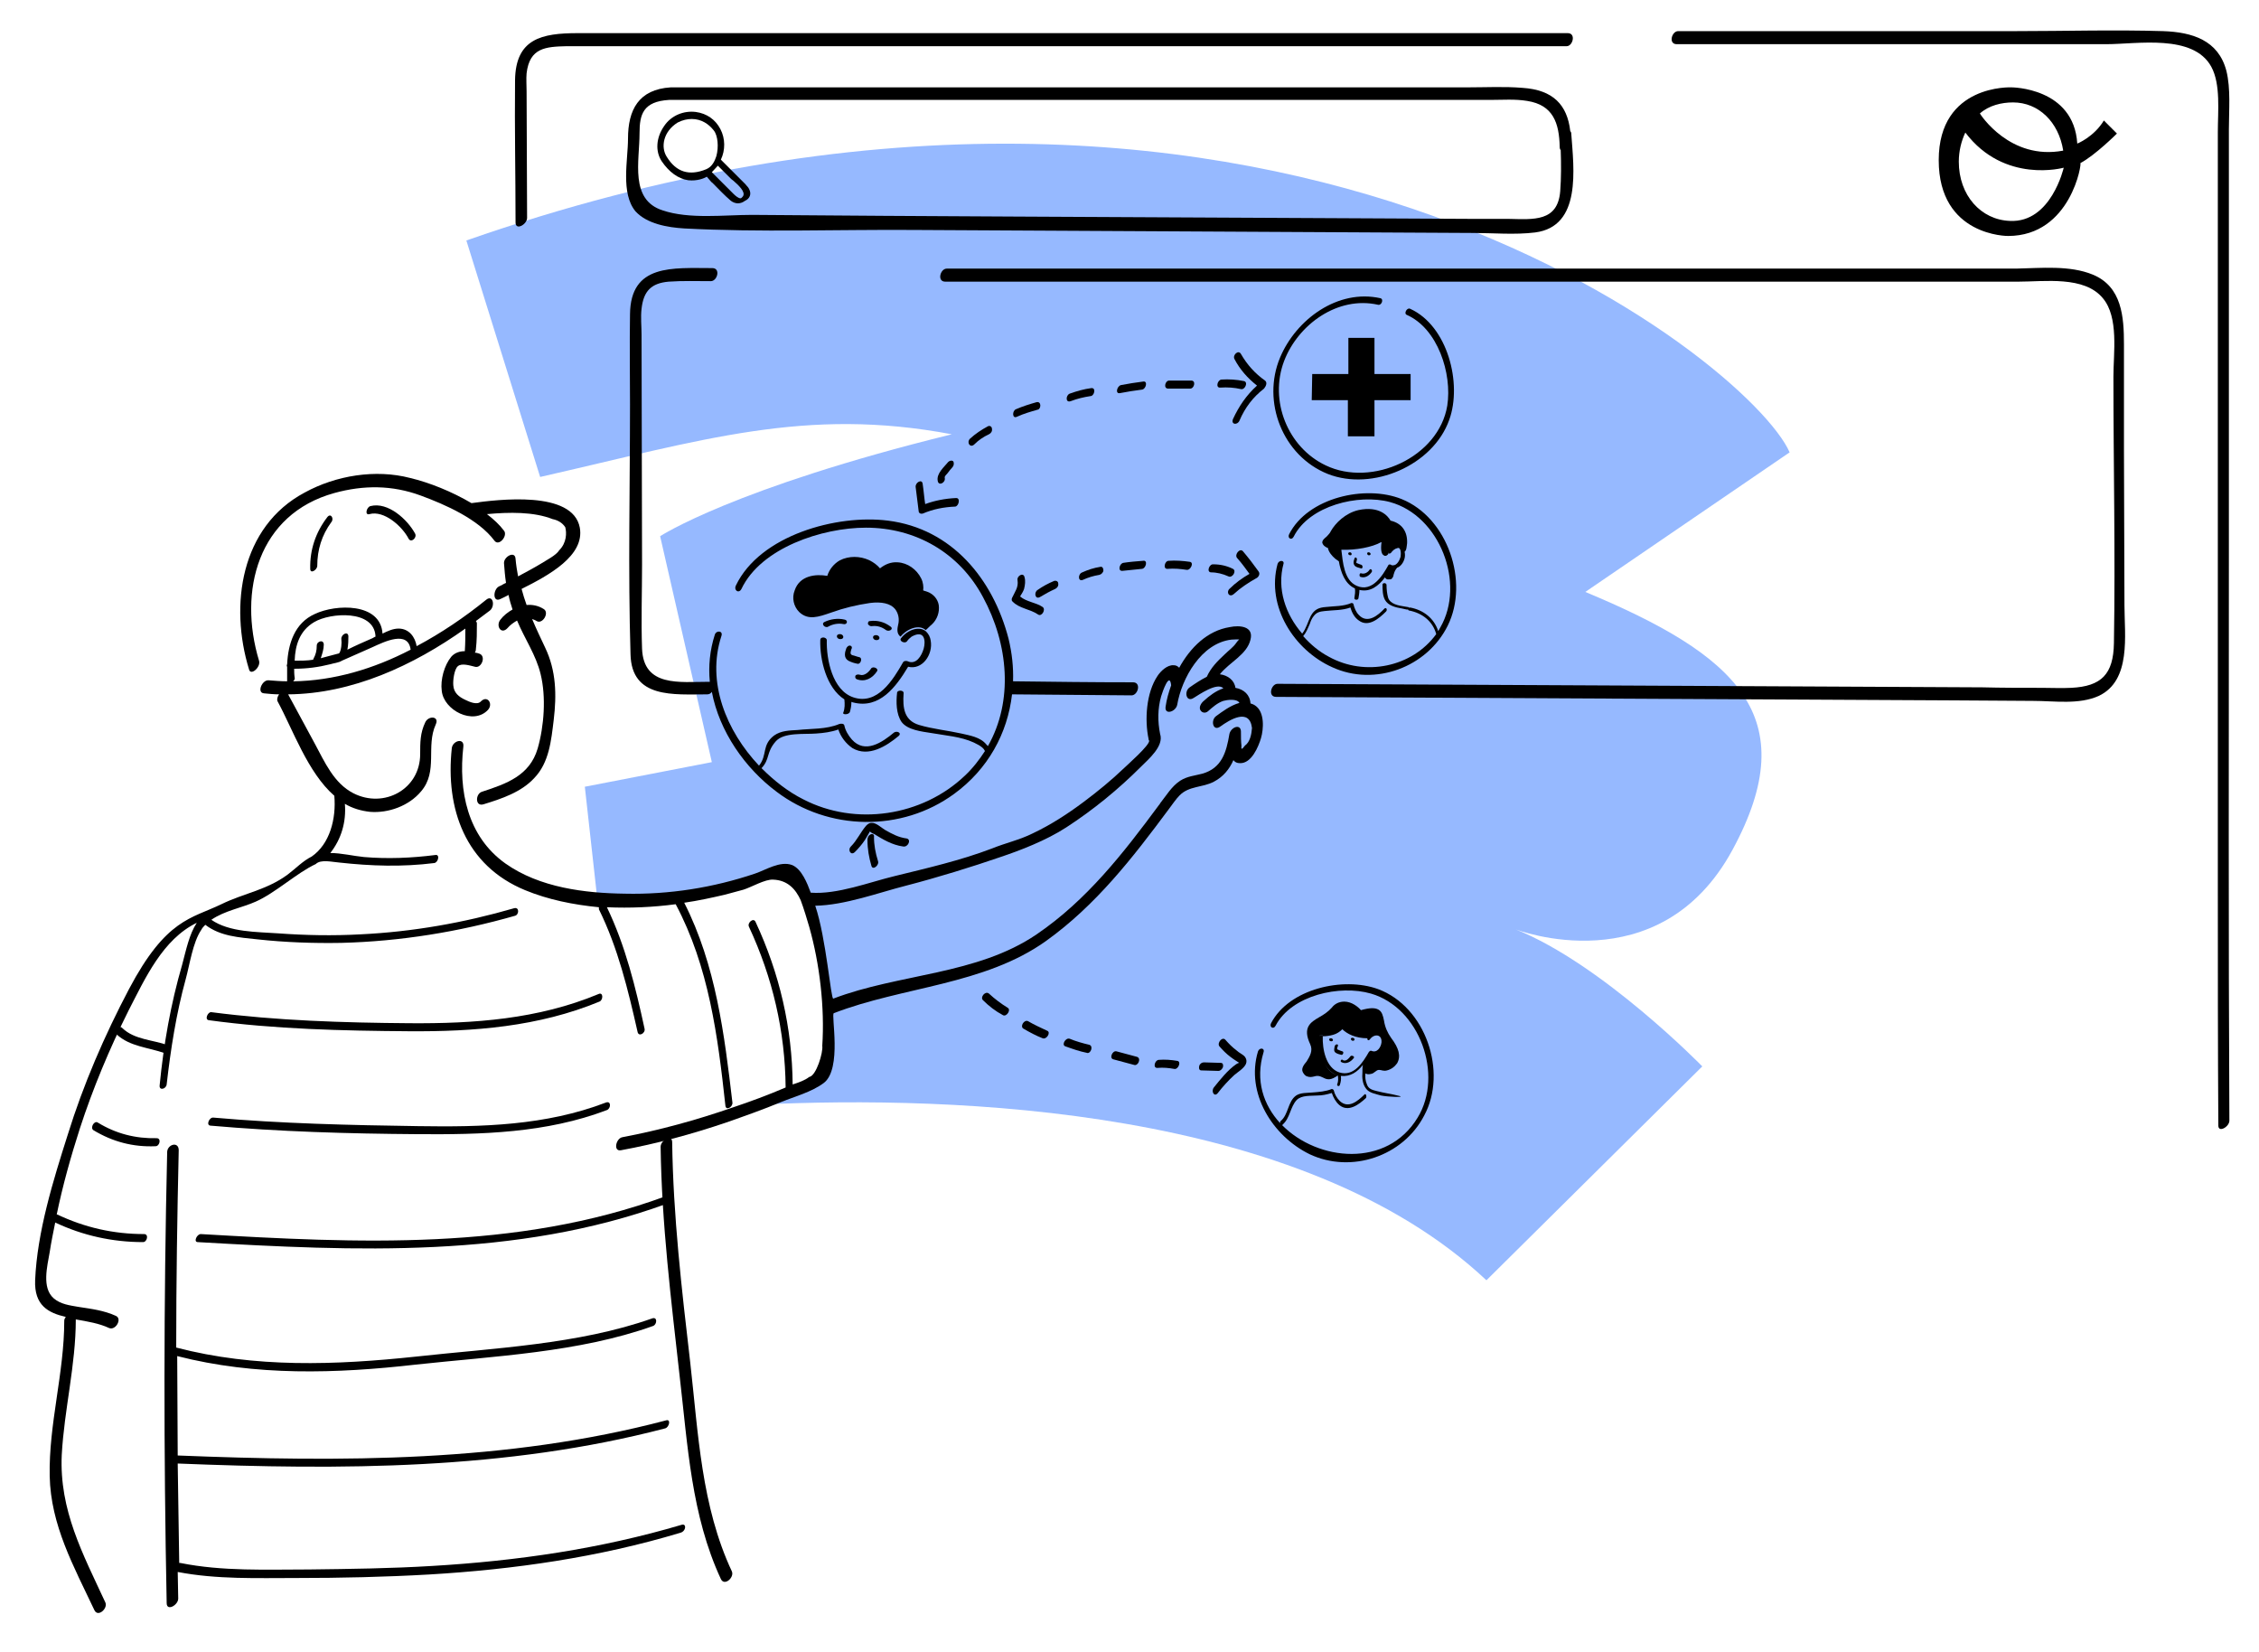<?xml version="1.0" encoding="UTF-8"?> <svg xmlns="http://www.w3.org/2000/svg" xmlns:xlink="http://www.w3.org/1999/xlink" version="1.1" id="Ebene_1" x="0px" y="0px" viewBox="0 0 450 329" style="enable-background:new 0 0 450 329;" xml:space="preserve"> <style type="text/css"> .st0{fill:#96B9FF;} </style> <path class="st0" d="M315.8,117.9l40.7-27.8c-7.7-17.8-105-97.6-263.6-42.2L107.6,95c32.5-7.4,52.9-14,82-8.5 c-43.5,10.7-58.1,20.3-58.1,20.3l10.3,45l-25.3,4.9l2.5,22.5c11.8,1,23.8-0.8,34.8-5.1c1-0.4,2.2-0.8,3.2-0.5 c1.1,0.4,1.7,1.4,2.2,2.4c5.4,10.8,5.6,23.4,5.7,35.5c0,0.9,0,1.9-0.5,2.6c-0.4,0.6-1.1,0.9-1.7,1.2c-3.5,1.6-7.3,3.2-11.3,4.7 c38.5-1.8,107.9,0.4,144.7,35l43-42.6c0,0-19.9-20.4-37.2-27.3c0,0,28.6,11.1,43.2-15.8C359.6,142.6,345.8,130.4,315.8,117.9z"></path> <g> <path d="M444.1,223.1c-0.2-37.4-0.1-74.7-0.1-112.1c0-21.7,0-43.4,0-65.1c0-6.7,0-13.4,0-20.1c0-3.8,0.4-8.1-0.5-11.7 c-1.6-6.1-6.8-7.7-12.6-7.9c-9.7-0.3-19.6,0-29.3,0c-22.4,0-44.9,0-67.3,0c-1.3,0-2,2.6-0.3,2.6c19.4,0,38.7,0,58.1,0 c9.2,0,18.4,0,27.5,0c6.1,0,17.3-2.1,20.9,4.5c1.9,3.5,1.3,8.9,1.3,13c0,6.2,0,12.4,0,18.6c0,44.1,0,88.2,0,132.2 c0,15.7,0,31.4,0.1,47.1C441.9,225.7,444.2,224.4,444.1,223.1L444.1,223.1z"></path> </g> <g> <path d="M312.3,6.6c-31.1,0-62.3,0-93.4,0c-34.6,0-69.2,0-103.8,0c-7.2,0-12.4,1.1-12.5,9.4c-0.1,9.4,0.1,18.9,0.1,28.3 c0,1.7,2.3,0.4,2.3-0.9c0-8.4-0.1-16.8-0.1-25.2c0-1.2-0.1-2.5,0-3.6c0.6-5.1,3.8-5.3,8-5.4c0.8,0,1.6,0,2.4,0c12.3,0,24.7,0,37,0 c41.8,0,83.6,0,125.5,0c11.4,0,22.9,0,34.3,0C313.3,9.2,314,6.6,312.3,6.6L312.3,6.6z"></path> </g> <path d="M149.2,37.6c-0.2-0.4-0.5-0.6-0.7-0.9c-0.1-0.1-0.1-0.1-0.2-0.2l-4.7-4.7c0.9-1.9,0.9-4.2-0.1-6.1c-1-1.9-2.7-3.1-4.9-3.4 c-2.4-0.3-4.9,0.7-6.3,2.8c-1.6,2.3-1.8,5-0.5,7c1.5,2.2,3.3,3.5,5.3,3.8c1.8,0.2,3.2-0.4,3.7-0.7c0.2,0.2,0.4,0.5,0.6,0.7 c0.2,0.2,0.3,0.4,0.5,0.5c1.2,1.2,2.4,2.5,3.7,3.6c0.4,0.3,0.9,0.5,1.4,0.5s1-0.2,1.4-0.5C149.3,39.6,149.8,38.7,149.2,37.6z M142.7,31.1c-0.3,0.9-0.8,2.1-2,2.6c-3.4,1.4-6,0.6-7.9-2.5c-1.2-1.9-0.7-5,2.2-6.8c1-0.5,1.9-0.7,2.8-0.7c1.9,0,3.4,1,4.4,2.3 C143,27,143.2,29.3,142.7,31.1z M143,33l2.5,2.5c0.1,0.1,0.3,0.3,0.6,0.5c0.9,0.8,2.5,2.2,1.9,3.1c-0.2,0.2-0.3,0.4-0.5,0.4 c-0.4,0-1-0.5-1.4-0.9l-4.3-4.3C142.2,33.9,142.7,33.3,143,33z"></path> <g> <path d="M131.6,228.4c0.2,15.3,2.1,30.6,3.8,45.8c1.6,13.7,2.3,27.6,8.2,40.3c0.7,1.5,2.7-0.3,2.2-1.5c-6.1-13-6.7-27.5-8.3-41.6 c-1.7-14.6-3.4-29.2-3.6-43.9C133.9,225.8,131.6,227.1,131.6,228.4L131.6,228.4z"></path> </g> <g> <path d="M41.6,203.2c13.2,1.8,26.6,2.1,39.8,2.2c13,0.1,25.9-0.9,38-5.9c0.8-0.3,0.8-2-0.2-1.5c-12,5-24.8,5.9-37.6,5.8 c-13.2-0.1-26.4-0.5-39.5-2.2C41.4,201.5,40.7,203.1,41.6,203.2L41.6,203.2z"></path> </g> <g> <path d="M23.2,206c2.7,2.5,6.4,2.6,9.7,3.8c0.8,0.3,1.5-1.3,0.6-1.6c-3-1.1-6.7-1.1-9.1-3.4C23.7,204,22.6,205.4,23.2,206L23.2,206 z"></path> </g> <g> <g> <path d="M209,166.3c0.8,0,1.2-1.6,0.2-1.6C208.4,164.7,208,166.3,209,166.3L209,166.3z"></path> </g> </g> <g> <path d="M136.3,45.5c15.1,0.8,30.4,0.2,45.5,0.3c37.2,0.2,74.4,0.4,111.6,0.6c4,0,8.4,0.4,12.4-0.1c9.3-1.2,7.7-12.7,7.2-19.7 c0-0.2-0.1-0.4-0.2-0.5c-0.6-5.2-3.4-8.2-9.5-8.6c-3.6-0.3-7.3-0.1-11-0.1c-11.8,0-23.6,0-35.4,0c-30,0-60.1,0-90.1,0 c-11.1,0-22.1,0-33.2,0c-6.4,0.4-8.5,4.5-8.5,10.2c0,4.3-1.5,10.9,1.5,14.5C128.9,44.6,133,45.3,136.3,45.5z M127.4,26.5 c0-3.7,0.7-6.3,5.9-6.6c49.8,0,99.6,0,149.4,0c4.7,0,9.5,0,14.2,0c2.4,0,4.9-0.2,7.3,0.2c5.2,0.8,6.4,4.4,6.5,9.2 c0,0.3,0.1,0.5,0.2,0.6c0.1,2.7,0.1,5.6-0.1,8.2c-0.5,6.1-5.3,5.6-10.2,5.5c-2.2,0-4.4,0-6.6,0c-13.1-0.1-26.3-0.1-39.4-0.2 c-34.9-0.2-69.8-0.3-104.8-0.6c-5.5,0-12.5,0.9-17.8-0.9C125.4,39.8,127.4,32.1,127.4,26.5z"></path> <path d="M423.2,120.6c0-10.3-0.1-20.5-0.1-30.8c0-7.1,0-14.1,0-21.2c0-5.5-0.4-11.5-6.2-13.9c-4.6-1.9-10.3-1.3-15.3-1.2 c-5.3,0-10.6,0-15.9,0c-34,0-68,0-102,0c-31.7,0-63.4,0-95.1,0c-1.3,0-2,2.6-0.3,2.6c59.6,0,119.2,0,178.8,0c11.6,0,23.2,0,34.9,0 c5.3,0,13.2-1.2,16.9,3.3c3.2,3.8,2.1,10.9,2.1,15.6c0,17.7,0.4,35.4,0.1,53.1c-0.1,6.2-2.5,8.6-8.5,8.9c-1.9,0.1-3.9,0-5.8,0 c-4,0-8,0-11.9-0.1c-46.8-0.2-93.6-0.5-140.4-0.7c-1.3,0-2,2.6-0.3,2.6c45.1,0.2,90.2,0.5,135.3,0.7c5.2,0,10.4,0.1,15.5,0.1 c4.3,0,9.1,0.8,13.1-1C424.6,135.5,423.2,126.5,423.2,120.6z"></path> <path d="M190.4,99.2c-2.1,0.1-4.2,0.5-6.1,1.2c-0.2-1.3-0.3-2.7-0.5-4c-0.1-1.1-1.5-0.3-1.4,0.6c0.2,1.6,0.4,3.2,0.6,4.8 c0,0.4,0.4,0.6,0.8,0.5c2.1-0.9,4.2-1.3,6.5-1.4C191,100.8,191.4,99.1,190.4,99.2z"></path> <path d="M188.9,92c-0.8,1-2.4,2.3-2.1,3.8c0.2,1.1,1.6,0.3,1.4-0.6c-0.1-0.4,0.4-0.7,0.6-1c0.3-0.4,0.6-0.8,0.9-1.1 c0.3-0.3,0.4-0.8,0.2-1.2C189.6,91.6,189.1,91.8,188.9,92z"></path> <path d="M194.1,88.5c0.8-0.8,1.8-1.5,2.9-2c0.4-0.2,0.7-0.6,0.6-1.1c0-0.4-0.4-0.7-0.8-0.5c-1.3,0.7-2.5,1.5-3.6,2.5 C192.5,88.2,193.3,89.3,194.1,88.5z"></path> <path d="M206.5,80.1c-1.4,0.4-2.7,0.8-4.1,1.4c-0.8,0.3-0.8,2,0.2,1.5c1.3-0.6,2.7-1,4.1-1.4C207.4,81.5,207.5,79.9,206.5,80.1z"></path> <path d="M217.4,77.3c-1.5,0.2-2.9,0.6-4.3,1.1c-0.8,0.3-0.9,1.9,0.2,1.5c1.3-0.5,2.6-0.8,3.9-1C218,78.9,218.4,77.2,217.4,77.3z"></path> <path d="M227.7,76c-1.5,0.2-2.9,0.4-4.4,0.7c-0.8,0.2-1.2,1.8-0.2,1.6c1.5-0.3,2.9-0.5,4.4-0.7C228.3,77.5,228.7,75.8,227.7,76z"></path> <path d="M237.1,77.4c0.8,0,1.2-1.6,0.2-1.6c-1.5,0-2.9,0-4.4,0c-0.8,0-1.2,1.6-0.2,1.6C234.2,77.4,235.6,77.4,237.1,77.4z"></path> <path d="M243.3,75.6c-0.8,0.1-1.2,1.7-0.2,1.6c1.4-0.1,2.8,0,4.1,0.3c0.8,0.2,1.5-1.4,0.6-1.6C246.3,75.6,244.8,75.5,243.3,75.6z"></path> <path d="M252,75.8c-2-1.4-3.6-3.2-4.8-5.3c-0.5-0.9-1.7,0.2-1.3,1c1.1,2.1,2.6,3.8,4.5,5.3c-2.1,1.9-3.6,4.1-4.8,6.7 c-0.4,1.1,0.9,1.2,1.3,0.3c1.1-2.6,2.7-4.7,4.9-6.4C252.2,76.9,252.5,76.2,252,75.8z"></path> <polygon points="273.8,86.9 273.8,79.7 281,79.7 281,74.5 273.8,74.5 273.8,67.3 268.6,67.3 268.6,74.5 261.4,74.5 261.3,79.7 268.5,79.7 268.5,86.9 "></polygon> <path d="M275,59.4c-8.5-1.9-16.8,4.2-20,11.8c-3.7,8.8,0.5,19.6,9.5,23.2c8.9,3.5,21-1.7,24.2-10.8c2.6-7.2-0.3-18.7-7.8-22.1 c-0.6-0.3-1.3,0.9-0.7,1.2c6.2,2.7,9.1,11.7,8.1,18.1c-1.7,10.3-15,16.3-24.2,11.9c-7.6-3.6-11.3-12.9-8.3-20.8 c2.8-7.3,10.7-13,18.7-11.2C275.2,60.9,275.7,59.6,275,59.4z"></path> <path d="M276.4,115.4c0.1,0,0.2,0,0.3,0c0.2,0,0.4,0,0.5-0.1c0.2-0.2,0.4-0.5,0.4-0.8c0.1-0.3,0.2-0.7,0.4-1l0.4-0.6 c-0.4,0.2-0.9,0.2-1.3,0.1c-0.4,0.7-0.8,1.3-1.3,1.9C276,115.2,276.2,115.4,276.4,115.4z"></path> <path d="M280.3,108.2c0.1-2.4-1.1-4-3.3-4.5c-0.5-0.9-2.2-3-6.4-2.1c-2.6,0.6-4.6,2.6-5.5,4.2c-0.1,0.2-0.2,0.4-0.4,0.6 c-0.2,0.2-0.4,0.5-0.7,0.7c-0.3,0.3-0.6,0.5-0.6,1c0.1,0.4,0.4,0.7,0.8,0.9c0.1,0.1,0.2,0.1,0.3,0.1c0.2,0.9,0.8,1.6,1.5,2.2 l0.7,0.5c0.4,2.2,1.2,4.5,3.2,5.4c0.1,0.6,0,1.3-0.1,1.9c-0.1,0.4,0.7,0.5,0.8,0.1c0.1-0.6,0.2-1.1,0.2-1.7 c2.2,0.5,3.8-0.8,5.1-2.5c0.5-0.6,0.9-1.3,1.3-1.9c0.4,0.1,0.9,0.1,1.3-0.1c0.6-0.3,1.1-1,1.3-1.8c0.1-0.4,0.1-0.9,0-1.3l0,0 C280.2,109.6,280.2,108.9,280.3,108.2z M276.2,109.7c0.5-0.7,1.4-1.3,2.3-1.2l0,0C277.6,108.3,276.7,109,276.2,109.7 c-0.1,0.1,0,0.3,0.1,0.4C276.2,109.9,276.1,109.8,276.2,109.7z M279,110.9c-0.2,0.7-0.7,1.7-1.5,1.7c-0.2,0-0.3,0-0.4-0.1 s-0.4-0.1-0.5,0c-1.2,2.2-3.3,5.5-6.3,4.2c-2.6-1.1-2.8-4.8-3.1-7.2l0,0l0,0c2.9,0.1,6.1-0.5,7.9-1.5h0.1c-0.2,1.5,0,2.2,0.3,2.5 c0.1,0.1,0.2,0.1,0.3,0.2c0.1,0,0.2,0,0.3,0c0.2-0.1,0.4-0.2,0.5-0.5c0,0-0.1,0-0.1-0.1c0,0,0.1,0,0.1,0.1c0.1,0.1,0.3,0.1,0.5-0.1 c0.3-0.4,0.7-0.8,1.2-0.9C279.1,108.8,279.1,110.3,279,110.9z"></path> <path d="M271.2,112.5c-0.3-0.1-0.6-0.2-0.8-0.3c-0.1,0-0.3-0.1-0.2-0.3c0-0.1,0.1-0.3,0.1-0.4c0.1-0.4-0.4-0.7-0.5-0.2 c-0.2,0.5-0.3,1.1,0.2,1.5c0.3,0.2,0.7,0.3,1.1,0.4C271.4,113.4,271.6,112.7,271.2,112.5z"></path> <path d="M272.8,113.5c-0.3,0.5-1,0.9-1.6,0.7c-0.4-0.2-0.5,0.6-0.2,0.7c0.9,0.3,1.7-0.2,2.2-0.9 C273.5,113.7,273.1,113.1,272.8,113.5z"></path> <path d="M268.9,110c-0.5,0-0.4,0.6,0.1,0.6C269.4,110.6,269.3,110,268.9,110z"></path> <path d="M272.7,110.6c0.5,0,0.4-0.6-0.1-0.6C272.2,110,272.3,110.6,272.7,110.6z"></path> <path d="M254.5,112.3c-2.3,8.5,3.3,17.2,10.9,20.6c8.5,3.9,18.9,0,23-8.3c4.3-8.7,0-21.5-9.2-25.2c-7.2-2.9-18.7-0.3-22.4,7 c-0.4,0.8,0.5,1.3,0.9,0.5c3.1-6.2,12.9-8.6,19.2-6.9c9.9,2.7,15.1,16.2,10,25c-0.1,0.2-0.3,0.5-0.4,0.7c-0.8-2.5-2.9-4.2-5.6-4.7 c-0.1,0-0.2,0-0.2,0.1c0-0.1-0.1-0.2-0.3-0.2c-0.2,0-0.4-0.1-0.6-0.1c-1.3-0.2-2.9-0.5-3.3-1.8c-0.2-0.8-0.3-1.6-0.3-2.5 c0-0.4-0.7-0.5-0.8-0.1c0,1,0,2.2,0.5,3.1c0.6,1.1,2.1,1.5,3.4,1.7c0.3,0.1,0.6,0.1,0.9,0.2c0.1,0,0.2,0,0.3,0 c0,0.1,0.1,0.2,0.2,0.2c2.6,0.5,4.7,2.1,5.4,4.7c-4.8,6.6-14.2,8.5-21.4,4.5c-1.9-1-3.6-2.4-5.1-4.1c0.6-0.7,0.9-1.5,1.3-2.4 c0.2-0.6,0.4-1.1,0.8-1.6c0.6-0.8,1.3-0.9,2.2-1c1.7-0.2,3.5-0.1,5.1-0.7c0.3,1,0.8,2,1.7,2.6c1.9,1.4,4-0.4,5.4-1.8 c0.3-0.3,0.1-0.9-0.3-0.6c-1.3,1.4-3.4,3.1-5.1,1.3c-0.6-0.6-0.9-1.4-1.1-2.2c0-0.1-0.2-0.2-0.3-0.2h-0.1c-1.6,0.7-3.4,0.6-5.1,0.8 l0,0l0,0c-1.4,0.1-2.3,0.5-3,1.8c-0.6,1.2-0.9,2.5-1.7,3.5c-3.3-3.8-5.1-8.9-3.7-14C255.8,111.6,254.8,111.5,254.5,112.3z"></path> <path d="M207.2,118.9c1-0.6,1.9-1.1,3-1.6c0.4-0.2,0.7-0.6,0.6-1.1c0-0.4-0.4-0.6-0.8-0.5c-1.2,0.5-2.3,1.1-3.3,1.8 C205.9,118,206.2,119.5,207.2,118.9z"></path> <path d="M215.7,115.5c1.1-0.5,2.1-0.8,3.3-1c0.4-0.1,0.8-0.5,0.8-0.9s-0.2-0.8-0.6-0.7c-1.3,0.2-2.5,0.6-3.6,1.1 C214.7,114.3,214.7,115.9,215.7,115.5z"></path> <path d="M223.8,112.1c-0.8,0.1-1.2,1.7-0.2,1.6c1.3-0.1,2.6-0.3,3.9-0.4c0.8-0.1,1.2-1.8,0.2-1.6 C226.4,111.8,225.1,111.9,223.8,112.1z"></path> <path d="M232.6,113.3c1.3-0.1,2.5,0,3.8,0.2c0.8,0.1,1.5-1.5,0.6-1.6c-1.4-0.2-2.8-0.3-4.2-0.2C232,111.7,231.6,113.4,232.6,113.3z "></path> <path d="M241.2,114c1.2,0,2.4,0.3,3.5,0.8c0.8,0.4,1.7-1.1,0.9-1.5c-1.2-0.6-2.5-0.9-3.9-0.9C240.9,112.3,240.3,113.9,241.2,114z"></path> <path d="M201.7,119.8c1.3,1.4,3.5,1.5,5.1,2.6c0.7,0.5,1.6-1,0.9-1.5c-1.3-0.9-3.2-1-4.5-2.1c0.3-0.5,0.6-0.9,0.8-1.5 c0.2-0.8,0.3-1.6,0.1-2.3c-0.2-1.1-1.6-0.3-1.4,0.6c0.2,1.4-0.5,2.2-1.1,3.5C201.5,119.3,201.5,119.7,201.7,119.8z"></path> <path d="M245.8,118.3c1.3-1.2,2.8-2.2,4.4-3.1c0.5-0.2,0.9-0.9,0.5-1.4c-1-1.4-2-2.7-3.1-4c-0.6-0.7-1.7,0.6-1.2,1.3 c0.9,1,1.7,2.1,2.5,3.2c-1.4,0.8-2.8,1.8-4,3C244.2,118,244.9,119.1,245.8,118.3z"></path> <path d="M259.5,213.5c0.2,0.4,0.5,0.8,0.9,0.9c0.5,0.2,1,0.1,1.4,0c1.9-0.6,2.1,1.7,4.7-0.2l0,0c-1.3-0.4-2.1-1.3-2.7-2.5 c0.6,1.2,1.5,2.1,2.7,2.5c0.1,0.6,0.1,1.2-0.1,1.7c-0.2,0.4,0.4,0.6,0.5,0.2c0.2-0.6,0.3-1.2,0.2-1.8c1.9,0.2,3.3-0.8,4.4-2.2 c0.1-0.1,0.1-0.2,0.2-0.3c-0.1,0.1-0.1,0.2-0.2,0.3c-0.1,0.4-0.1,0.8-0.1,1.2l0,0c0,0,0,0.1,0,0.2c-0.1,1.1,0,2.4,0.7,3.3 c0.6,0.9,2,1.1,3,1.4c1.5,0.3,4.8,0.4,3.7,0.1c-1.5-0.4-3.1-0.6-4.6-1c-0.8-0.2-1.6-0.4-1.9-1.3c-0.3-0.7-0.4-1.5-0.3-2.2l0,0l0,0 c0.3,0.2,0.7,0.2,1.1,0.1c0.7-0.1,1-0.8,1.6-0.8c0.5,0,0.9,0.3,1.6,0.1c0.8-0.2,1.5-0.7,2-1.4c0.8-1.4,0.4-3-1.2-5.1 c-0.7-1-1.2-2.1-1.4-3.4c-0.2-1-0.4-1.8-1.1-2.2c-0.7-0.4-1.7-0.4-3.5,0.1c-0.5-0.6-1.8-1.7-3.3-1.7c-1,0-1.9,0.4-2.5,1.2 c-0.7,0.8-1.6,1.4-2.5,1.9c-1.7,1-3.4,2-1.8,5.4c0.6,1.3-0.1,2.4-0.7,3.4C259.7,212.1,259.2,212.8,259.5,213.5z M272.4,206.5 c1-1.3,3.2-1.8,3.3,0.4c0,0.1,0,0.2,0,0.3c0-0.1,0-0.2,0-0.3C275.6,204.7,273.4,205.2,272.4,206.5 C272.4,206.6,272.4,206.6,272.4,206.5C272.4,206.6,272.4,206.6,272.4,206.5z M262.8,206.5c0-0.4,0.7-0.6,0.7-0.1 c0.7,0,1.4-0.1,2.1-0.3c0.7-0.2,1.3-0.6,1.8-1.1c0.9,0.9,2.6,1.8,5,1.8l0,0c-0.1,0.3,0.2,0.6,0.5,0.2c0.8-1.1,2.4-1.1,2.3,0.6 c-0.1,1-0.9,2.2-2,1.7c-0.2-0.1-0.4,0.1-0.5,0.2c-1.2,2.1-3,5-5.9,4.1c-2.7-0.9-3.4-4.7-3.3-7.2 C263.4,205.9,262.8,206.2,262.8,206.5c0,0.2,0,0.3,0,0.5C262.8,206.8,262.8,206.7,262.8,206.5z"></path> <path d="M267.1,211.2c-0.1,0.2,0,0.3,0.2,0.4l0,0c0.9,0.4,1.8-0.1,2.4-0.9c0.2-0.3-0.5-0.6-0.7-0.3c-0.3,0.4-0.8,1-1.4,0.8 C267.4,211,267.2,211,267.1,211.2z"></path> <path d="M269.5,207.3c0.5,0,0.4-0.6-0.1-0.6C268.9,206.7,269.1,207.3,269.5,207.3z"></path> <path d="M266.1,209.7c0.3,0.2,0.7,0.3,1.1,0.4c0.3,0.1,0.6-0.6,0.2-0.7c-0.3-0.1-0.6-0.2-0.8-0.3c-0.4-0.1-0.2-0.5-0.1-0.7 c0.2-0.5-0.4-0.5-0.6-0.1C265.8,208.8,265.6,209.4,266.1,209.7z"></path> <path d="M265.2,207.4c0.5,0,0.4-0.6-0.1-0.6S264.7,207.4,265.2,207.4z"></path> <path d="M274.5,197c-6.9-2.5-17.7-0.1-21.3,6.8c-0.4,0.8,0.5,1.3,0.9,0.5c3.2-6.1,12.8-8.2,19-6.4c9.7,2.8,14.5,16.2,9.3,24.7 c-6.1,10.1-19.9,8.7-27,1.5c0,0,0.1,0,0.1-0.1c1.5-1.3,1.5-3.5,2.8-4.9c1-1,2.8-0.8,4.1-0.9c1,0,1.9-0.2,2.9-0.5 c0.3,0.9,0.8,1.8,1.5,2.4c1.8,1.5,3.9-0.1,5.3-1.4c0.2-0.3,0-1-0.3-0.7c-1.3,1.3-3.2,2.9-4.9,1.3c-0.6-0.6-1-1.3-1.2-2.1 c0-0.1-0.2-0.3-0.4-0.3c-1.2,0.5-2.6,0.6-3.9,0.7c-1,0.1-2.3,0-3.2,0.6c-1.7,1.2-1.5,3.8-3.1,5.1c-0.1,0.1-0.1,0.2-0.1,0.4 c-3.3-3.6-5-8.5-3.3-14.1c0.3-0.9-0.8-1-1.1-0.2c-2.5,8.3,2.9,16.9,10.3,20.5c8.3,3.9,18.6,0.4,22.8-7.7 C288.4,213.5,284,200.5,274.5,197z"></path> <path d="M183.5,115.2c-0.9-1.8-2.7-3.1-4.7-3.2c-1.3-0.1-2.5,0.4-3.5,1.2c-0.6-0.7-1.3-1.2-2.1-1.6c-1.9-0.9-4.1-0.9-5.9,0 c-1.2,0.7-2.1,1.8-2.5,3.1c-2.3-0.4-5.5-0.1-6.5,2.9c-0.6,1.5-0.2,3.2,0.9,4.3c1.8,1.7,3.8,1,6.4,0.1c2.5-0.9,5-1.5,7.7-1.9 c2.3-0.3,4.1,0.1,5,1.2c0.7,0.9,0.9,2.1,0.6,3.2c-0.1,0.5-0.4,1.7,0.5,2.3l0,0c1.3-1.6,3.7-2.5,5-1.3c0.3-0.2,0.8-0.8,1.2-1.1 c1.1-1,1.6-2.5,1.4-3.9c-0.2-1.2-1.1-2.2-2.2-2.6c-0.3-0.1-0.6-0.2-0.9-0.3C184,116.9,183.9,116,183.5,115.2z"></path> <path d="M169.4,128.6L169.4,128.6c-0.4-0.1-0.7,0.3-0.8,0.5c-0.3,0.8-0.6,1.9,0.4,2.5c0.6,0.3,1.2,0.5,1.8,0.6 c0.6,0.2,1.1-1.1,0.4-1.3c-0.5-0.1-0.9-0.3-1.4-0.4c-0.6-0.2-0.3-0.8-0.2-1.2C169.8,129,169.7,128.7,169.4,128.6z"></path> <path d="M174.6,127.5c0.9,0,0.7-1-0.1-1C173.6,126.5,173.8,127.5,174.6,127.5z"></path> <path d="M177.4,124.8c-1.2-0.9-2.6-1.3-4.1-1.1c-0.3,0-0.4,0.2-0.4,0.5v0.1c0.2,0.3,0.5,0.5,0.9,0.4c1-0.1,1.9,0.2,2.7,0.8 C177.1,125.9,178.1,125.3,177.4,124.8z"></path> <path d="M167.4,127.3c0.9,0,0.7-1-0.1-1C166.4,126.3,166.6,127.3,167.4,127.3z"></path> <path d="M168.2,123.4c-1.3-0.3-2.8-0.1-4,0.5c-0.7,0.4,0.2,1.3,0.8,0.9c0.9-0.5,2-0.7,3-0.5C168.8,124.5,169,123.5,168.2,123.4z"></path> <path d="M169.3,141.8c0.2-0.7,0.3-1.3,0.3-2l0.3,0.1c5.3,1.4,8.6-3.1,11-7.1c2.8,0.7,5-2.4,4.5-5.2c-0.1-0.7-0.4-1.3-0.9-1.8 c-1.3-1.2-3.7-0.4-5,1.3c-0.5,0.6,0.8,1.2,1.2,0.6c0.2-0.3,0.5-0.6,0.9-0.9c2.7-1.5,2.8,1,2.4,2.4s-1.5,3.3-3.2,2.5 c-0.3-0.1-0.7-0.1-0.9,0.2c-2,3.5-5.1,8.6-9.9,7c-4.2-1.4-5.4-7.6-5.3-11.4c0-0.6-1.3-0.8-1.3,0c-0.1,3.9,1.2,9.5,4.8,11.8 c0.1,0.9,0.1,1.8-0.2,2.6C167.7,142.4,169.1,142.4,169.3,141.8z"></path> <path d="M171.3,134.4c-0.3-0.1-0.7-0.1-0.9,0.2c-0.1,0.3,0,0.6,0.3,0.7l0,0c1.6,0.6,3.1-0.2,4-1.6c0.4-0.6-0.9-1.1-1.2-0.5 C173.1,133.8,172.2,134.7,171.3,134.4z"></path> <path d="M176.9,103.7c-10.2-1.3-25.5,2.9-30.3,12.9c-0.5,1,0.6,1.7,1.1,0.7c3.9-8.2,16.1-12.2,24.8-12.2c9.9,0,18.6,5,23.3,13.8 c5.1,9.4,6.1,20.7,1,29.7c-0.1-0.1-0.2-0.2-0.3-0.3c-1.2-1.5-3.3-1.8-5-2.2c-2.7-0.6-5.7-0.9-8.4-1.7c-3-0.9-3.3-3.4-3.1-6.3 c0.1-0.7-1.3-0.7-1.3-0.1c-0.2,1.8-0.2,4.2,0.9,5.8c1.2,1.6,4,1.9,5.9,2.2c2.8,0.5,5.9,0.7,8.5,1.9c1.5,0.7,2,1.2,2.2,1.7 c-1.1,1.7-2.4,3.4-4,4.9c-8.5,8.1-21.8,10.1-32.2,4.7c-3-1.5-5.8-3.7-8.3-6.2c1.7-1.8,0.9-3.1,2.8-5.3c1.6-1.9,5.7-1.4,8.1-1.6 c1.5-0.1,3-0.3,4.4-0.8c0.5,1.5,1.5,2.8,2.8,3.7c3.2,1.9,6.8-0.4,9.2-2.4c0.7-0.6-0.3-1.1-0.9-0.7c-2.4,2-5.8,4.3-8.4,1.4 c-0.7-0.8-1.3-1.8-1.5-2.8c-0.1-0.4-0.6-0.4-1-0.3c-2.6,1.1-5.6,0.9-8.3,1.2c-1.6,0.1-3.3,0.1-4.7,1.1c-2.5,1.9-1.3,3.9-3,6 c-6.5-6.9-10.5-16.6-7.5-25.8c0.4-1.1-1-1.2-1.3-0.3c-1,3.1-1.3,6.3-1,9.4c-0.1,0-0.2,0-0.2,0c-5.8,0-13,1.1-13.3-6.6 c-0.2-5.6,0-11.2,0-16.8c0-15.3-0.1-30.5-0.1-45.8c0-1.6-0.2-3.4,0-5.1c0.4-3.6,2-5.1,5.4-5.4c2.8-0.2,5.6-0.1,8.4-0.1 c1.3,0,2-2.6,0.3-2.6c-7.9,0-16.3-0.9-16.4,9.2c-0.1,6,0,11.9,0,17.9c0,16.6-0.4,33.2,0.1,49.8c0.2,8.9,8.6,8,15.3,8 c0.4,0,0.7-0.2,0.9-0.5c1.5,7.9,6.6,15.2,12.9,19.9c10.3,7.8,24.9,8.1,35.4,0.4c6.7-4.9,10.6-12,11.5-19.8 c7.9,0.1,15.8,0.1,23.8,0.2c1.3,0,2-2.6,0.3-2.6c-8,0-15.9-0.1-23.9-0.2c0.1-2.8-0.2-5.6-0.9-8.5 C197.8,115.3,189.6,105.3,176.9,103.7z"></path> <path d="M173.4,166.2c-0.4,0.2-0.6,0.6-0.6,1.1c0,1.8,0.3,3.5,0.8,5.2c0.3,0.9,1.6-0.2,1.3-1c-0.5-1.6-0.8-3.2-0.8-4.8 C174.2,166.2,173.8,166,173.4,166.2z"></path> <path d="M197,197.9c-0.7-0.6-1.8,0.7-1.2,1.3c1.2,1.2,2.5,2.2,4,3c0.7,0.4,1.7-1.1,0.9-1.5C199.4,199.9,198.2,199,197,197.9z"></path> <path d="M208.6,205.3c-1.3-0.6-2.6-1.2-3.8-1.9c-0.8-0.4-1.7,1.1-0.9,1.5c1.2,0.7,2.5,1.4,3.8,1.9 C208.5,207.1,209.4,205.6,208.6,205.3z"></path> <path d="M217,208.1c-1.3-0.3-2.7-0.7-3.9-1.2c-0.8-0.3-1.7,1.2-0.9,1.5c1.4,0.5,2.8,1,4.3,1.3C217.2,210,217.9,208.4,217,208.1z"></path> <path d="M226.5,210.5c-1.4-0.4-2.7-0.7-4.1-1.1c-0.8-0.2-1.5,1.4-0.6,1.6c1.4,0.4,2.7,0.7,4.1,1.1 C226.7,212.4,227.4,210.8,226.5,210.5z"></path> <path d="M234.5,211.3c-1.2-0.2-2.4-0.3-3.7-0.2c-0.8,0.1-1.2,1.7-0.2,1.6c1.1-0.1,2.2,0,3.3,0.2 C234.7,213.1,235.4,211.4,234.5,211.3z"></path> <path d="M243.6,212.6c0.1-0.3,0.1-0.9-0.4-0.9c-1.1,0-2.3-0.1-3.4-0.1c-0.4,0-0.8,0.3-0.9,0.7c-0.1,0.3-0.1,0.9,0.4,0.9 c1.1,0,2.3,0.1,3.4,0.1C243.1,213.3,243.4,213,243.6,212.6z"></path> <path d="M246.3,209.2c-0.8-0.6-1.5-1.3-2.2-2.1c-0.6-0.7-1.7,0.6-1.2,1.3c0.7,0.8,1.4,1.5,2.2,2.1c0.4,0.3,0.8,0.6,1.3,0.9 c0.7,0.5,0.5,0.1-0.2,0.6c-1.7,1.2-3.1,3-4.4,4.6c-0.6,0.8,0.1,2,0.8,1.1c1-1.3,2.1-2.5,3.3-3.6c0.7-0.6,1.9-1.3,2.3-2.2 c0.2-0.5,0.1-1-0.2-1.4C247.6,210,246.8,209.7,246.3,209.2z"></path> <path d="M180.6,167c-1.6-0.2-2.9-0.9-4.3-1.7c-0.7-0.4-1.8-1.5-2.7-1.4c-0.5,0-0.8,0.3-1.1,0.6c-1.1,1.3-1.8,2.9-3,4.1 c-0.7,0.7,0,1.9,0.8,1.1c0.7-0.7,1.4-1.5,2-2.4c0.1-0.1,0.8-1.4,1-1.7c0.1,0.2,0.7,0.5,0.8,0.5c1.8,1.1,3.6,2.2,5.8,2.5 C180.9,168.8,181.6,167.2,180.6,167z"></path> <path d="M120.7,219.6c-12,4.6-24.7,4.9-37.4,4.7c-13.6-0.2-27.2-0.5-40.8-1.7c-0.8-0.1-1.5,1.5-0.6,1.6c13.7,1.2,27.4,1.6,41.2,1.7 c12.8,0.1,25.7-0.2,37.8-4.8C121.7,220.8,121.8,219.2,120.7,219.6z"></path> <path d="M31.2,226.7c-4.2,0.1-8.1-0.9-11.7-3.1c-0.7-0.5-1.6,1-0.9,1.5c3.8,2.3,7.9,3.4,12.4,3.2C31.8,228.3,32.2,226.7,31.2,226.7 z"></path> <path d="M40,245.8c-0.8,0-1.5,1.6-0.6,1.6c31.4,1.8,63.3,3.3,93.3-7.6c0.8-0.3,0.9-1.9-0.2-1.5C102.8,249.2,71.2,247.6,40,245.8z"></path> <path d="M135.8,303.7c-16.2,4.8-32.8,7.2-49.7,8.2c-8.2,0.5-16.3,0.6-24.5,0.7c-8.5,0-17.3,0.4-25.7-1.3c-0.1,0-0.1,0-0.2,0 c-0.1-6.6-0.2-13.2-0.3-19.8c32.5,1.3,65.4,1.3,97.1-7c0.8-0.2,1.2-1.9,0.2-1.6c-31.8,8.4-64.7,8.3-97.3,7c0-6.6-0.1-13.2-0.1-19.8 c15.6,4,31.7,3.5,47.5,1.7c15.6-1.7,32.5-2.4,47.3-7.7c0.8-0.3,0.9-1.9-0.2-1.5c-14.7,5.2-31.6,5.9-47,7.6 c-16,1.7-32.1,2.3-47.8-1.8c0-13.1,0.2-26.2,0.5-39.3c0-1.8-2.2-1.2-2.3,0.3c-0.7,30-0.7,59.9-0.1,89.9c0,1.7,2.3,0.4,2.3-0.9 c0-1.8-0.1-3.6-0.1-5.3c7.8,1.5,15.8,1.2,23.7,1.2c8.8,0,17.6-0.2,26.4-0.7c16.9-1,33.7-3.4,50-8.3 C136.7,305,136.8,303.4,135.8,303.7z"></path> <path d="M51.6,131.6c-4.2-13.9-0.2-29.2,15-33.4c5.8-1.6,11.5-1.6,17.2,0.5c4.9,1.8,11.5,4.7,14.7,9c0.9,1.2,2.7-1,1.9-2 c-0.9-1.2-2.1-2.3-3.4-3.3c4.4-0.4,9.3-0.5,13.1,1c1,0.2,1.9,0.7,2.5,1.6c0.3,1.1,0.3,3.1-1.2,4.6c-0.6,1-2.6,2-3.7,2.7 c-1.5,0.9-3,1.7-4.5,2.5c-0.2-1.1-0.4-2.3-0.5-3.5c-0.1-1.7-2.4-0.4-2.3,0.9c0.1,1.3,0.2,2.6,0.4,3.9c-0.5,0.2-0.9,0.5-1.4,0.7 c-1.2,0.6-1.3,3.3,0.3,2.5c0.5-0.2,1-0.5,1.6-0.8c0.2,1,0.5,2,0.8,2.9c-0.9,0.5-1.8,1.2-2.4,2c-1,1.2,0.1,3.1,1.4,1.7 c0.5-0.6,1.2-1.1,1.9-1.5c1.5,3.6,3.8,6.9,4.7,10.7c1.1,4.5,0.7,10.3-0.6,14.8c-1.6,5.4-6.2,7-11.1,8.6c-1.3,0.4-1.4,3,0.3,2.5 c3.6-1.1,7.5-2.4,10.1-5.2c3-3.1,3.4-7.5,3.9-11.6c0.6-5,0.5-9.8-1.7-14.4c-0.9-1.9-1.8-3.8-2.6-5.7c0.3,0.1,0.6,0.2,0.9,0.4 c1.2,0.7,2.6-1.7,1.4-2.4c-1.1-0.7-2.3-0.9-3.4-0.8c-0.4-1.1-0.7-2.1-1-3.2c5.4-2.7,12.6-6.6,11.6-12.2c-1.4-7.5-16.3-5.6-21.5-4.9 h-0.1c-3.9-2.3-8.4-4.1-12.2-5c-6.9-1.8-14.8-0.5-21,2.9c-12.8,6.8-15,22.5-11.1,35.2C49.9,134.7,52,132.9,51.6,131.6z"></path> <path d="M65.2,103c-2.3,3-3.5,6.5-3.4,10.3c0,1.1,1.4,0.2,1.4-0.6c0-3.2,0.9-6.1,2.8-8.7C66.6,103.3,65.9,102.1,65.2,103z"></path> <path d="M73.8,100.8c-0.8,0.2-1.2,1.9-0.2,1.6c2.9-0.8,6.5,2.4,7.8,4.9c0.5,0.9,1.7-0.2,1.3-1C81.2,103.5,77.3,99.9,73.8,100.8z"></path> <path d="M37,195c0.8-2.9,1.4-7.3,3.1-9.8c0.2-0.4,0.5-0.7,0.8-1c3,2.3,6.7,2.5,10.4,2.9c5.5,0.6,11.1,0.8,16.7,0.7 c11.8-0.3,23.4-2.2,34.6-5.4c0.8-0.2,0.9-1.8-0.2-1.5c-10,2.9-20.2,4.7-30.6,5.2c-5.5,0.3-10.9,0.2-16.4-0.2 c-4.2-0.3-9.7-0.2-13.3-2.7c2.6-1.8,6.1-2.4,8.8-3.6c3.9-1.7,8.3-5.8,12-7.5c1-1,3.3-0.4,4.7-0.3c6.4,0.7,12.5,0.9,18.9,0.1 c0.8-0.1,1.2-1.8,0.2-1.6c-4.7,0.6-9.5,0.8-14.2,0.4c-2.1-0.2-4.5-0.8-6.7-0.8c2.2-2.8,3.2-6.2,2.9-9.8c1.5,0.9,3.2,1.4,5,1.6 c3.7,0.3,7.8-1.2,10.2-4.1c3.4-4,0.9-8.9,2.9-13.3c0.8-1.7-1.5-1.8-2.1-0.4c-1,2.1-1,4-1,6.3c0,7-7.2,10.9-13.3,7.8 c-3.9-2-5.7-6.2-7.7-9.9c-1.8-3.3-3.5-6.5-5.3-9.8c12.7-0.1,24.9-5.7,35.3-13.1c0,1.5,0,2.9-0.1,4.4v0.1c-1,0-2,0.3-2.7,1.1 c-1.4,1.7-2.2,4.6-1.9,6.8c0.4,3.9,6.3,6.9,9.2,3.8c1.1-1.2-0.1-3-1.4-1.7c-0.7,0.8-2.3,0.1-3.1-0.3c-1.3-0.6-2.3-1.4-2.4-2.9 c-0.1-1,0.2-3.2,0.9-3.8c0.8-0.7,2.5-0.1,3.4,0.1c1.3,0.4,2.3-2.1,0.9-2.6c-0.3-0.1-0.6-0.2-0.9-0.2c0.1-0.2,0.2-0.4,0.2-0.7 c0.2-1.7,0.2-3.4,0.2-5.1c0-0.2-0.1-0.4-0.2-0.5c0.9-0.7,1.9-1.4,2.8-2.1c1.1-0.9,0.6-3.3-0.8-2.1c-4.2,3.4-8.9,6.6-13.8,9.2 c-0.3-1.8-1.5-3.5-3.6-3.5c-1.1,0-2.2,0.5-3.2,1l0,0c-0.4-6.2-9.3-5.9-13.5-3.9c-4,1.8-5.3,5.9-5.5,10c-0.1,0.2-0.1,0.4,0,0.5 c0,0.9,0,1.8,0,2.7c0,0.1,0,0.1,0,0.2c-1.2,0-2.5-0.1-3.7-0.2c-1.3-0.1-2.4,2.5-0.9,2.6c1,0.1,2,0.2,3,0.2c-0.3,0.4-0.5,1-0.3,1.4 c3,5.5,6,14.2,11.3,18.8c0.4,4.6-0.9,9.6-4.5,12.1l0,0c-1.8,0.9-3.2,2.4-4.8,3.6c-4.2,3.1-8.7,3.7-13.2,5.9 c-6,2.9-11,2.9-18.4,16.9c-4.9,9.3-9.1,19-12.2,29c-2.9,9.1-6.1,19.4-6.5,29c-0.2,5,2.6,6.5,6.1,7.3c-0.2,0.3-0.3,0.5-0.3,0.8 c0,10.4-3.1,20.5-2.9,30.9c0.2,9.8,4.8,18,8.9,26.7c0.7,1.5,2.7-0.3,2.2-1.5c-4.5-9.7-9.2-18.4-8.7-29.4c0.5-9.1,2.8-17.9,2.8-27 c2.3,0.4,4.7,0.8,6.6,1.7c1.3,0.6,2.7-1.8,1.4-2.4c-2.4-1.1-4.9-1.4-7.5-1.8c-1.7-0.3-3.5-0.5-4.9-1.7c-2.4-2.1-1.3-6.3-0.8-9.2 c0.3-2,0.7-3.9,1.1-5.9c5.5,2.6,11.4,3.9,17.5,3.9c0.8,0,1.2-1.6,0.2-1.6c-6.1,0-11.8-1.3-17.3-3.9c0,0,0,0-0.1,0 c1.2-5.8,2.8-11.5,4.6-17.1c2.6-8,5.9-15.9,9.7-23.5c3.3-6.4,6.8-14.2,13.6-17.5c-1.5,2.3-2.1,5.3-2.9,8.3 c-2.3,7.9-3.7,15.9-4.5,24.1c-0.1,1.1,1.3,0.7,1.4-0.2C34,209,35.1,201.9,37,195z M62.6,123.9c3.2-1.9,11.9-2.5,12.2,2.8 c0,0.1,0,0.1,0,0.1c-0.3,0.1-0.5,0.3-0.8,0.4c-1.6,0.7-3.2,1.4-4.8,2.2c0.2-1,0.2-2,0.2-2.7c-0.1-1.1-1.5-0.3-1.4,0.6 c0.1,0.8,0,2.1-0.4,2.8c-0.1,0-0.1,0.1-0.3,0.1c-1.1,0.3-2.2,0.6-3.4,0.9c0.3-0.9,0.6-1.8,0.6-2.7c0-1.1-1.4-0.7-1.4,0.2 c0,1-0.2,1.8-0.7,2.7v0.1c-1.2,0.2-2.5,0.2-3.7,0.2C58.8,128.5,59.7,125.6,62.6,123.9z M67.5,130.1C67.7,129.9,67.8,130,67.5,130.1 L67.5,130.1z M58.6,133.2c2.5,0,4.8-0.3,7.2-0.9c0.6-0.2,1.7-0.3,2.3-0.7c2-0.9,4.1-1.8,6.1-2.7c2.4-1.1,7.1-3.4,7.6,0.5 c-7.3,3.8-15.3,6.2-23.4,6.3c0.2-0.2,0.4-0.5,0.3-0.7C58.6,134.3,58.6,133.7,58.6,133.2z"></path> <path d="M250,140.5c-0.3-0.2-0.6-0.3-0.9-0.4c-0.1-1.7-1.3-2.8-3-3.1c-0.2-1.5-1.5-2.5-3.1-2.7c1.9-2.4,5.4-3.9,6.1-6.9 c0.7-2.7-2.2-2.9-4.1-2.5c-4.5,0.7-7.9,4.1-10.1,8.1c-0.3-0.3-0.6-0.5-1.1-0.5c-1.3-0.1-2.6,1.2-3.2,2.1c-2.3,3.4-2.6,8.8-1.8,12.6 l0,0c0,0.1,0,0.2,0.1,0.3c0.3,0.8-4.5,5-5,5.5c-2.5,2.4-5.2,4.6-8,6.7c-3.2,2.4-6.6,4.6-10.2,6.3c-2.6,1.3-5.4,1.9-8.1,3 c-6.3,2.4-12.9,3.9-19.4,5.5c-5,1.2-11.4,3.7-16.7,3.3c-0.7-1.9-1.8-4.7-3.7-5.5c-2.4-0.9-5.3,1-7.4,1.7c-8.3,2.8-17.1,4.2-25.9,4 c-8-0.1-17-1.2-23.8-6c-7.6-5.4-9.4-14.5-8.4-23.3c0.2-1.8-2.1-1.2-2.3,0.3c-1.3,12.1,2.7,23.4,14.6,28.3c4.6,1.9,9.6,2.9,14.7,3.4 c0,0.2,0,0.3,0,0.4c3.8,7.7,5.8,16,7.7,24.4c0.2,1.1,1.6,0.3,1.4-0.6c-1.8-8.3-3.8-16.5-7.5-24.2c4.6,0.2,9.2,0,13.7-0.6 c6.6,12.4,8.4,26.3,9.9,40.1c0.1,1.1,1.5,0.3,1.4-0.6c-1.6-13.6-3.3-27.4-9.6-39.8c2.8-0.4,5.5-1,8.1-1.6c1.2-0.3,2.5-0.7,3.7-1 c1.6-0.5,4.3-2.1,5.9-2c2.9,0.1,4.5,1.9,5.5,4.1c0.6,1.6,1.3,3.9,1.7,5.3c2.1,7.4,3.1,16.1,2.6,23.7c0.2,1.3-1.2,6-2.6,6.2 c-0.9,0.7-2.1,1.1-3.3,1.5c-0.1-11.3-2.6-22.1-7.4-32.4c-0.4-0.9-1.7,0.2-1.3,1c4.7,10.1,7.2,20.8,7.3,32c-3.5,1.5-7,2.8-10.6,4 c-7.2,2.5-14.5,4.5-21.9,5.9c-1.3,0.2-1.9,2.9-0.3,2.6c7.1-1.3,14.1-3.2,20.9-5.5c3.7-1.3,7.4-2.6,11-4.1c2.7-1.1,6.1-2,8.5-3.8 c3.7-2.8,1.4-13.7,2-13.9c13.7-5.3,30-5.6,42.3-14.4c9.9-7.1,17.2-16.5,24.4-26.2l0,0c0.7-0.9,1.4-2,2.2-2.8 c1.9-1.9,4.5-1.5,6.8-2.7c1.9-1,3.1-2.5,3.9-4.3c0.3,0.4,0.7,0.6,1.3,0.6c2.3,0.1,3.7-3.3,4.2-5C251.7,145.3,252,141.8,250,140.5z M248,148.5c-0.6,0.8-0.8,0.9-0.7,0c-0.1-0.9-0.1-1.7-0.1-2.6c0.1-1.9-2-1.1-2.3,0.3c-0.6,3.6-1.5,6.8-5.4,7.9 c-1.5,0.4-3,0.5-4.4,1.4c-1.7,1.1-2.8,3-4,4.5c0,0.1-0.1,0.1-0.1,0.2l-0.1,0.1c-7.1,9.6-14.4,19-24.4,25.8 c-11.9,8.1-27.4,7.8-40.5,12.8c-0.5,0.2-1.4-12-3.6-18.5c5.9-0.1,12.6-2.6,18.1-4c6.2-1.6,13.3-3.8,18.8-5.7 c3.9-1.3,9.1-3.3,13.1-5.9c5.4-3.5,10.4-7.6,14.9-12.1c1.5-1.5,4.6-4.1,3.8-6.5c-0.5-2.5-0.5-5,0.2-7.5c0.3-1,1.7-5,2-2.2 c-0.5,1.4-0.9,2.8-1.1,4.2c-0.3,1.8,2,1.1,2.3-0.3c0.9-5.3,4.8-12.3,10.8-13c0.2,0,1.5-0.1,1.6,0c-0.1-0.1-0.6,0.6-0.6,0.6 c-0.6,0.9-1.6,1.6-2.3,2.3c-1.5,1.4-2.8,2.7-3.6,4.5c-1.2,0.6-2.4,1.4-3.4,2.1c-1.2,0.8-0.7,3.1,0.8,2.1c1-0.6,4.7-3.2,5.9-1.9 c-1.5,0.5-2.8,1.5-3.9,2.5c-0.5,0.4-1,1.2-0.7,1.8c0.3,0.6,1,0.7,1.5,0.3c0.9-0.8,1.9-1.7,3.1-2.1c0.7-0.2,2.7-0.5,3.2,0.4 c-1.8,0.5-3.5,1.8-4.6,2.6c-1.2,0.8-0.7,3.2,0.8,2.1c1.8-1.3,5.8-3.8,6.3,0.3C249.3,146.3,249,147.8,248,148.5z"></path> </g> <path d="M419.1,24c-2,3.3-5.3,4.6-5.3,4.6c-0.7-11.2-13.1-11.2-13.1-11.2s-14.5-0.7-14.5,14.5S400,47,400,47 c12.6,0,14.8-14.8,14.4-14.5c3-1.6,7.3-5.9,7.3-5.9L419.1,24z M401,20.4c5.1,0,9.1,3.9,10,9.6c-10.6,2-16.5-7.2-16.6-7.4 C396.2,21,398.7,20.4,401,20.4z M400.4,44c-5.8-0.2-10.2-5.1-10.2-11.8c0-2.1,0.5-4.1,1.3-5.8c7.8,10.3,19.6,7,19.6,7 S408.6,44.4,400.4,44z"></path> </svg> 